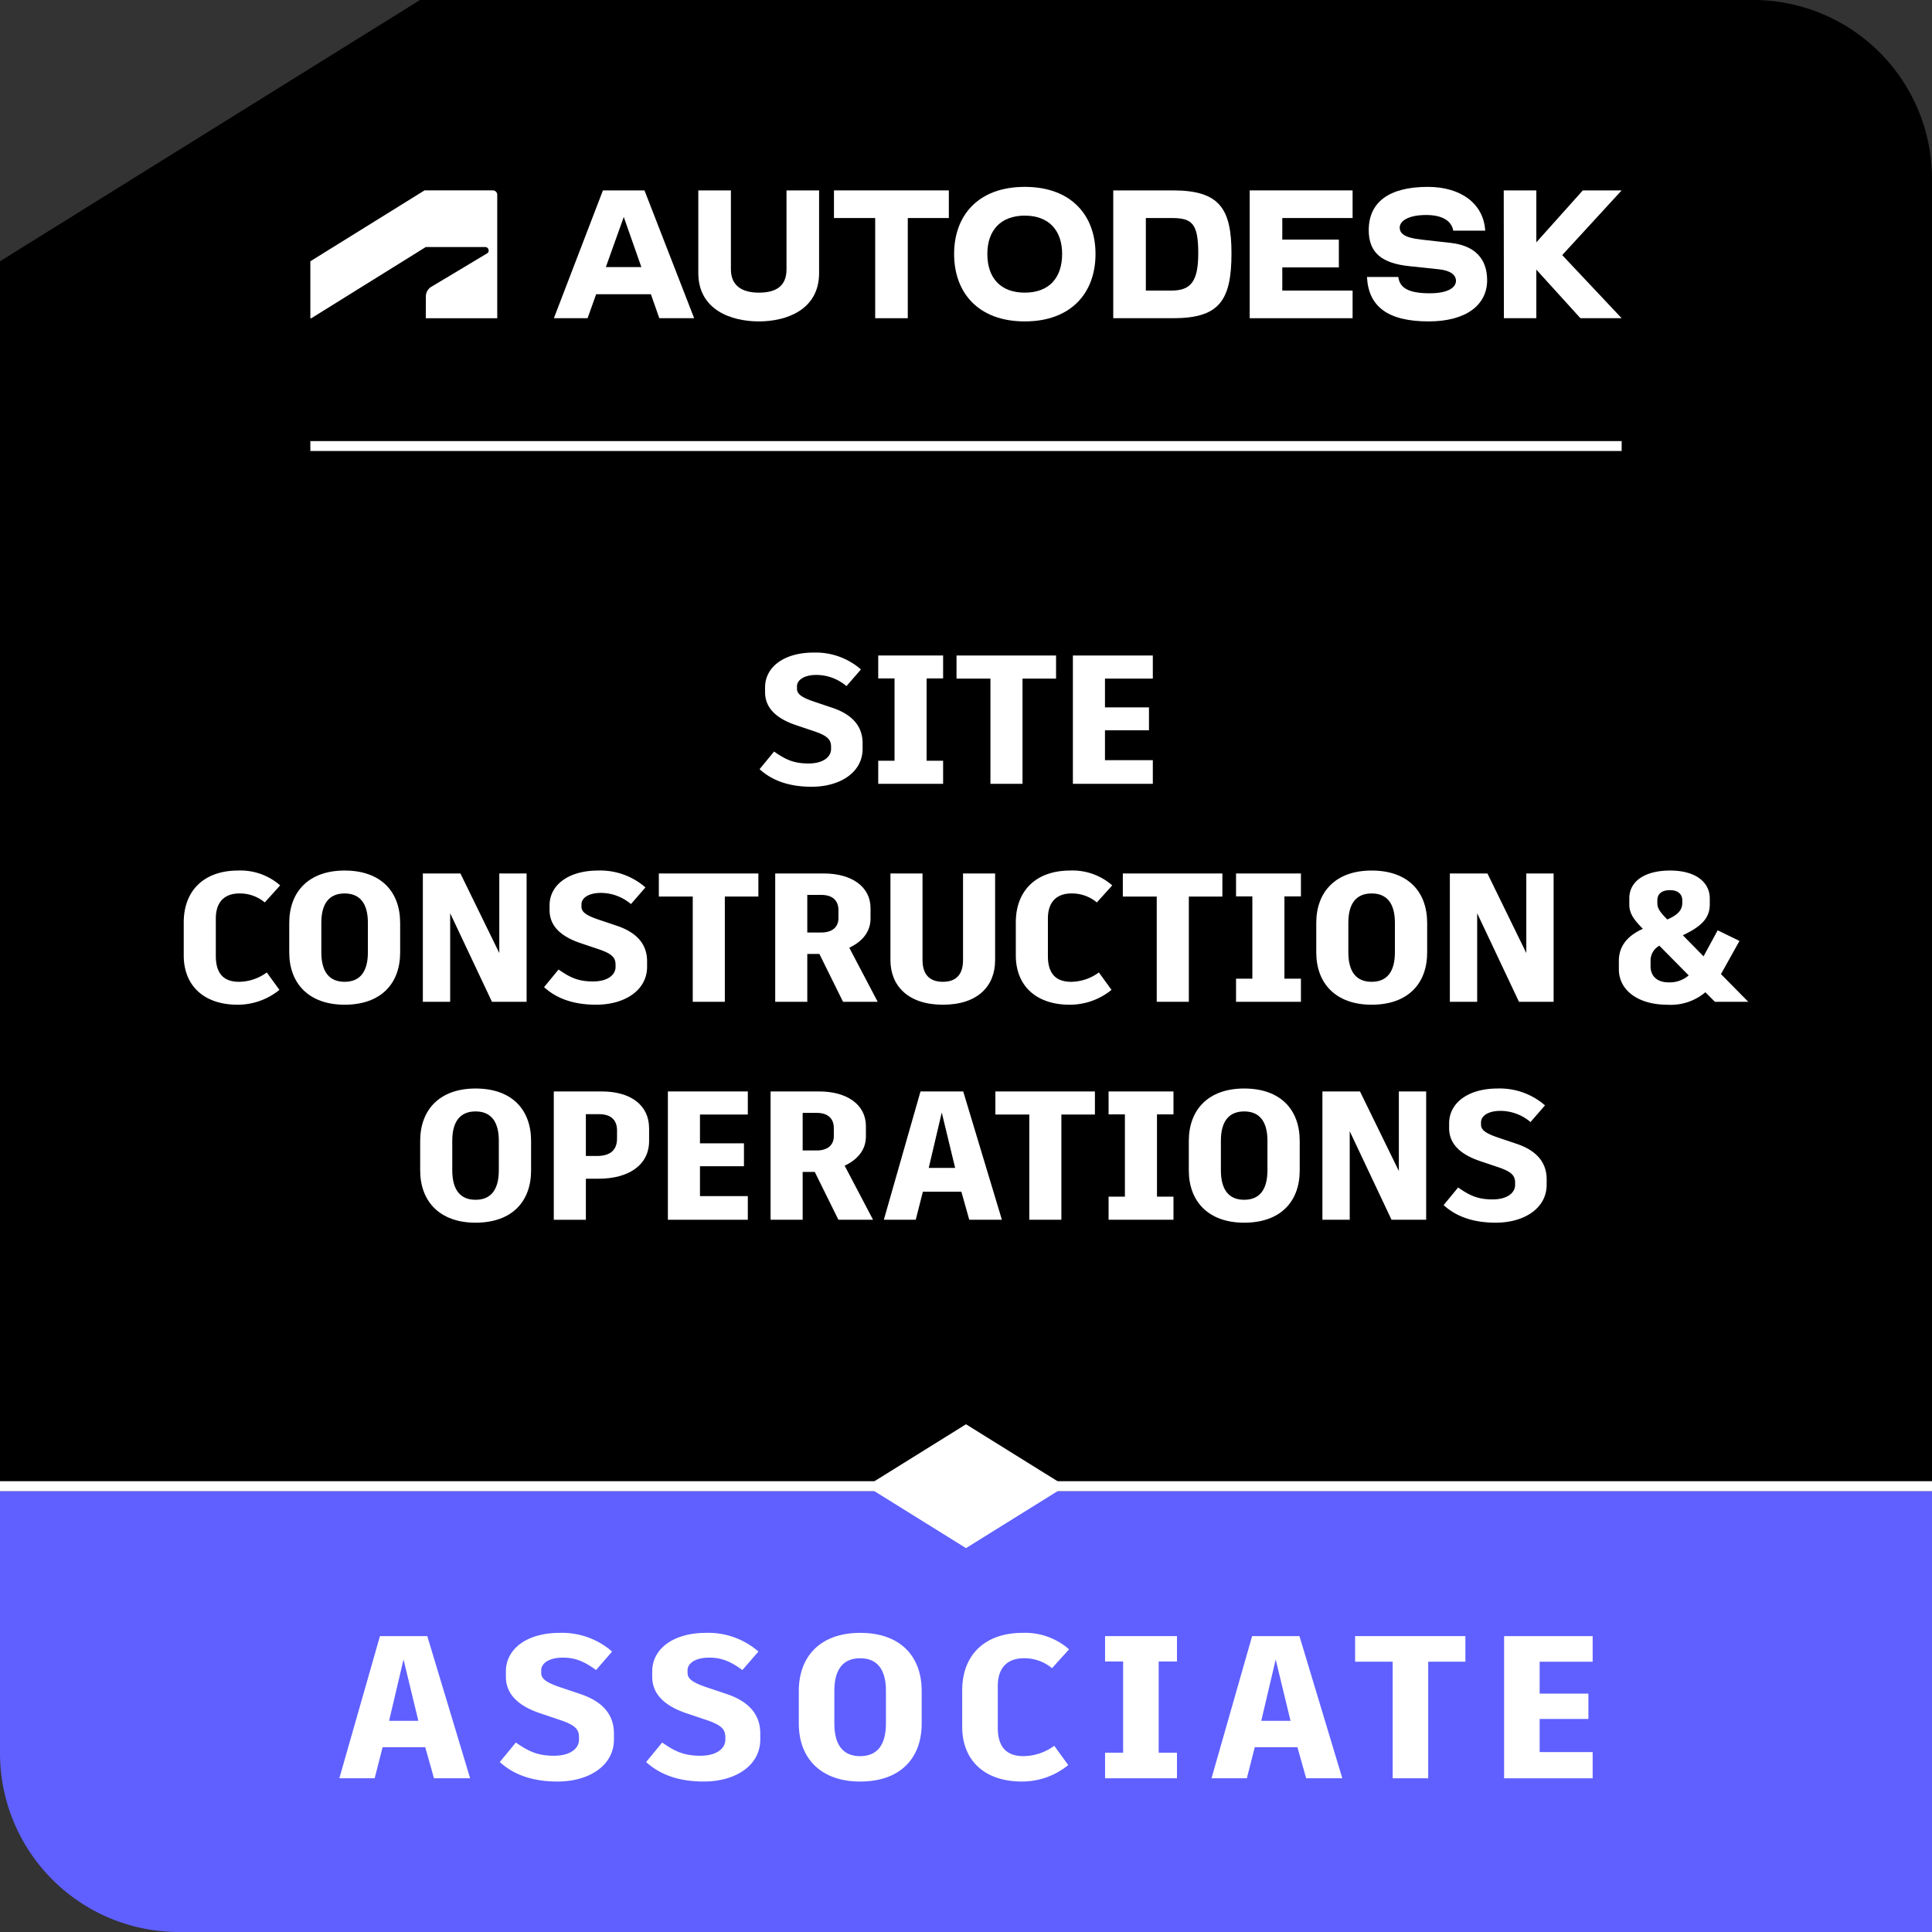 <svg id="Layer_1" data-name="Layer 1" xmlns="http://www.w3.org/2000/svg" viewBox="0 0 390 390"><rect x="0" y="0" width="390" height="390" fill="#333333" stroke="none"/><defs><style>.cls-1{fill:#5f60ff;}.cls-2{fill:#fff;}</style></defs><path d="M390,299.007V36A36.106,36.106,0,0,0,354,0H84.792L0,52.741V299.007Z"/><path class="cls-1" d="M390,390V301.009H0V354a36.106,36.106,0,0,0,36,36Z"/><rect class="cls-2" y="299.007" width="390" height="2.002"/><polygon class="cls-2" points="215.096 300.008 195 287.508 174.904 300.008 195 312.508 215.096 300.008"/><rect class="cls-2" x="62.648" y="89.041" width="264.705" height="1.998"/><polygon class="cls-2" points="327.352 38.433 319.515 38.433 310.13 48.915 310.13 38.433 303.55 38.433 303.582 64.235 310.13 64.235 310.13 54.43 319.031 64.235 327.352 64.235 315.354 51.495 327.352 38.433"/><path class="cls-2" d="M292.939,49.044l-5.999-.677c-3.516-.387-4.386-1.258-4.386-2.451,0-1.322,1.806-2.516,5.322-2.516,3.387,0,5.16,1.258,5.483,3.161h6.451c-.322-5.451-4.902-8.837-11.579-8.837-7.934,0-11.934,3.161-11.934,8.74,0,4.548,2.645,6.676,8.128,7.257l6.096.645c2.322.258,3.387,1.161,3.387,2.322,0,1.322-1.548,2.516-5.289,2.516-4.322,0-6.063-1.097-6.354-3.29h-6.321c.29,5.934,4.161,8.966,12.45,8.966,7.579,0,11.804-3.322,11.804-8.321C300.196,52.205,297.68,49.592,292.939,49.044Z"/><polygon class="cls-2" points="252.268 64.235 273.039 64.235 273.039 58.655 258.848 58.655 258.848 53.979 270.265 53.979 270.265 48.367 258.848 48.367 258.848 44.012 273.039 44.012 273.039 38.433 252.268 38.433 252.268 64.235"/><path class="cls-2" d="M236.787,38.433H224.724V64.235h12.062c9.257,0,11.805-3.451,11.805-13.095C248.591,42.077,246.14,38.433,236.787,38.433Zm-.258,20.223h-5.225V44.012h5.225c4.128,0,5.354,1.129,5.354,7.128C241.883,56.623,240.496,58.655,236.529,58.655Z"/><path class="cls-2" d="M206.856,37.723c-9.386,0-14.256,5.773-14.256,13.546,0,7.805,4.87,13.611,14.256,13.611,9.418,0,14.288-5.806,14.288-13.611C221.144,43.496,216.274,37.723,206.856,37.723Zm0,21.351c-4.87,0-7.547-2.967-7.547-7.805,0-4.741,2.677-7.741,7.547-7.741,4.902,0,7.547,3,7.547,7.741C214.403,56.107,211.759,59.074,206.856,59.074Z"/><polygon class="cls-2" points="168.346 44.012 176.668 44.012 176.668 64.235 183.247 64.235 183.247 44.012 191.536 44.012 191.536 38.433 168.346 38.433 168.346 44.012"/><path class="cls-2" d="M158.767,54.366c0,3.354-2.064,4.709-5.58,4.709-3.419,0-5.644-1.419-5.644-4.709v-15.933h-6.58V55.107c0,7.45,6.644,9.773,12.224,9.773,5.548,0,12.159-2.322,12.159-9.773V38.433h-6.58Z"/><path class="cls-2" d="M121.709,38.433,111.807,64.235h6.805l1.728-4.838h11.053l1.7,4.838h7.031L130.095,38.433Zm.591,15.481,3.614-10.115,3.554,10.115Z"/><path class="cls-2" d="M62.849,64.236l23.106-14.372H97.94a.7.7,0,0,1,.701.701.612.612,0,0,1-.332.59L86.96,57.958a2.317,2.317,0,0,0-.996,1.991l-.011,4.287h14.421V39.317a.883.883,0,0,0-.922-.885H85.696L62.648,52.741V64.236Z"/><path class="cls-2" d="M85.844,352.698H77.233l-1.6,6.273H68.5l8.2-28.7h9.553l8.651,28.7H87.606Zm-4.388-17.712-2.911,12.382h5.904Z"/><path class="cls-2" d="M100.89,355.691l3.239-3.936c2.46,1.681,4.223,2.665,7.708,2.665,3.362,0,5.043-1.518,5.043-3.239v-.492c0-1.599-.779-2.46-3.813-3.485l-3.895-1.312c-4.838-1.599-7.052-4.1-7.052-7.421v-1.066c0-4.551,4.223-7.79,10.864-7.79a15.389,15.389,0,0,1,10.578,3.772l-3.238,3.73c-2.583-1.886-4.388-2.501-6.725-2.501-2.829,0-4.346,1.189-4.346,2.542v.533c0,1.189.983,1.968,4.1,2.993l3.896,1.312c3.854,1.312,6.683,3.69,6.683,7.913v1.23c0,5.289-5.043,8.487-11.397,8.487C106.917,359.628,103.309,357.905,100.89,355.691Z"/><path class="cls-2" d="M130.43,355.691l3.239-3.936c2.46,1.681,4.223,2.665,7.708,2.665,3.362,0,5.043-1.518,5.043-3.239v-.492c0-1.599-.779-2.46-3.813-3.485l-3.895-1.312c-4.838-1.599-7.052-4.1-7.052-7.421v-1.066c0-4.551,4.223-7.79,10.864-7.79a15.389,15.389,0,0,1,10.578,3.772l-3.238,3.73c-2.583-1.886-4.388-2.501-6.725-2.501-2.829,0-4.346,1.189-4.346,2.542v.533c0,1.189.983,1.968,4.1,2.993l3.896,1.312c3.854,1.312,6.683,3.69,6.683,7.913v1.23c0,5.289-5.043,8.487-11.397,8.487C136.457,359.628,132.849,357.905,130.43,355.691Z"/><path class="cls-2" d="M186.054,341.342v6.601c0,6.93-4.264,11.686-12.423,11.686-7.995,0-12.382-4.756-12.382-11.686V341.342c0-6.971,4.346-11.727,12.382-11.727C181.79,329.615,186.054,334.371,186.054,341.342Zm-17.63-.041v6.601c0,4.347,1.764,6.602,5.207,6.602,3.444,0,5.207-2.255,5.207-6.602v-6.601c0-4.306-1.763-6.561-5.207-6.561C170.188,334.74,168.424,336.995,168.424,341.301Z"/><path class="cls-2" d="M194.237,348.599v-7.38c0-7.135,4.552-11.604,12.178-11.604a13.46,13.46,0,0,1,9.389,3.321l-3.443,3.812a8.664,8.664,0,0,0-5.658-2.009c-3.362,0-5.289,1.927-5.289,5.617v8.364c0,3.895,1.722,5.781,5.207,5.781a10.65,10.65,0,0,0,6.191-2.092l2.828,3.896a14.771,14.771,0,0,1-9.348,3.321C198.666,359.628,194.237,355.281,194.237,348.599Z"/><path class="cls-2" d="M233.896,335.396v18.409h3.69v5.166H223.072v-5.166h3.649V335.396h-3.649v-5.125h14.515v5.125Z"/><path class="cls-2" d="M261.902,352.698H253.293l-1.6,6.273h-7.134l8.2-28.7h9.553l8.651,28.7H263.666Zm-4.387-17.712-2.911,12.382h5.904Z"/><path class="cls-2" d="M295.809,335.438h-7.503v23.534h-7.175V335.438h-7.585v-5.166h22.263Z"/><path class="cls-2" d="M310.799,335.438v6.438h9.84V347h-9.84v6.683H321.5v5.289H303.624v-28.7H321.5v5.166Z"/><path class="cls-2" d="M153.331,155.265l2.923-3.553c2.22,1.518,3.812,2.405,6.957,2.405,3.034,0,4.551-1.369,4.551-2.923V150.75c0-1.443-.703-2.221-3.441-3.146l-3.515-1.184c-4.367-1.443-6.365-3.7-6.365-6.698v-.962c0-4.107,3.812-7.03,9.806-7.03a13.89,13.89,0,0,1,9.547,3.404l-2.923,3.367a9.415,9.415,0,0,0-6.068-2.257c-2.553,0-3.922,1.073-3.922,2.294v.481c0,1.072.888,1.775,3.7,2.701l3.515,1.184c3.479,1.185,6.032,3.33,6.032,7.142v1.11c0,4.773-4.551,7.659-10.287,7.659C158.771,158.816,155.514,157.263,153.331,155.265Z"/><path class="cls-2" d="M187.049,136.948v16.614h3.331v4.662H177.281v-4.662h3.293V136.948h-3.293v-4.626h13.099v4.626Z"/><path class="cls-2" d="M213.179,136.985h-6.771v21.239h-6.476V136.985h-6.845v-4.663h20.092Z"/><path class="cls-2" d="M223.053,136.985v5.809h8.881v4.626h-8.881v6.031h9.658v4.773H216.578V132.322h16.133v4.663Z"/><path class="cls-2" d="M37.089,192.862v-6.66c0-6.438,4.107-10.472,10.99-10.472a12.146,12.146,0,0,1,8.474,2.997l-3.108,3.441a7.815,7.815,0,0,0-5.106-1.813c-3.034,0-4.773,1.739-4.773,5.069v7.549c0,3.516,1.554,5.218,4.699,5.218a9.612,9.612,0,0,0,5.587-1.888l2.553,3.516a13.327,13.327,0,0,1-8.437,2.997C41.085,202.816,37.089,198.895,37.089,192.862Z"/><path class="cls-2" d="M80.776,186.313v5.957c0,6.254-3.848,10.546-11.212,10.546-7.215,0-11.175-4.292-11.175-10.546v-5.957c0-6.291,3.922-10.583,11.175-10.583C76.928,175.73,80.776,180.022,80.776,186.313Zm-15.911-.037v5.957c0,3.923,1.591,5.958,4.699,5.958,3.108,0,4.699-2.035,4.699-5.958v-5.957c0-3.886-1.591-5.921-4.699-5.921C66.456,180.355,64.865,182.391,64.865,186.276Z"/><path class="cls-2" d="M106.302,176.322v25.902H99.309l-8.437-17.872v17.872H85.358V176.322h7.585l7.845,16.06V176.322Z"/><path class="cls-2" d="M109.827,199.265l2.923-3.553c2.22,1.518,3.812,2.405,6.957,2.405,3.034,0,4.551-1.369,4.551-2.923V194.75c0-1.443-.703-2.221-3.441-3.146l-3.515-1.184c-4.367-1.443-6.365-3.7-6.365-6.698v-.962c0-4.107,3.812-7.03,9.806-7.03a13.89,13.89,0,0,1,9.547,3.404l-2.923,3.367a9.415,9.415,0,0,0-6.068-2.257c-2.553,0-3.922,1.073-3.922,2.294v.481c0,1.072.888,1.775,3.7,2.701l3.515,1.184c3.479,1.185,6.032,3.33,6.032,7.142v1.11c0,4.773-4.551,7.659-10.287,7.659C115.266,202.816,112.01,201.263,109.827,199.265Z"/><path class="cls-2" d="M153.088,180.985h-6.771v21.239h-6.476V180.985h-6.846v-4.663h20.093Z"/><path class="cls-2" d="M165.404,192.566h-2.442v9.658h-6.476V176.322h9.806c5.625,0,9.436,2.664,9.436,6.994v2.108c0,2.665-1.665,4.663-4.292,5.884l5.735,10.916h-6.994Zm-2.442-4.329h2.849c2.109,0,3.441-1.036,3.441-2.886v-1.629c0-2.071-1.369-3.07-3.404-3.07H162.962Z"/><path class="cls-2" d="M200.877,193.825c0,5.18-3.441,8.991-10.546,8.991-6.994,0-10.583-3.812-10.583-8.991V176.322h6.476v17.466c0,2.701,1.221,4.403,4.107,4.403,2.886,0,4.07-1.702,4.07-4.403V176.322H200.877Z"/><path class="cls-2" d="M205.056,192.862v-6.66c0-6.438,4.107-10.472,10.99-10.472a12.147,12.147,0,0,1,8.474,2.997l-3.108,3.441a7.814,7.814,0,0,0-5.106-1.813c-3.034,0-4.773,1.739-4.773,5.069v7.549c0,3.516,1.554,5.218,4.699,5.218a9.615,9.615,0,0,0,5.588-1.888l2.553,3.516a13.329,13.329,0,0,1-8.437,2.997C209.052,202.816,205.056,198.895,205.056,192.862Z"/><path class="cls-2" d="M246.752,180.985h-6.771v21.239h-6.476V180.985h-6.846v-4.663H246.752Z"/><path class="cls-2" d="M259.28,180.948v16.614h3.33v4.662H249.512v-4.662h3.293V180.948h-3.293v-4.626h13.099v4.626Z"/><path class="cls-2" d="M288.092,186.313v5.957c0,6.254-3.849,10.546-11.212,10.546-7.216,0-11.175-4.292-11.175-10.546v-5.957c0-6.291,3.922-10.583,11.175-10.583C284.243,175.73,288.092,180.022,288.092,186.313Zm-15.911-.037v5.957c0,3.923,1.591,5.958,4.699,5.958s4.699-2.035,4.699-5.958v-5.957c0-3.886-1.591-5.921-4.699-5.921S272.181,182.391,272.181,186.276Z"/><path class="cls-2" d="M313.618,176.322v25.902H306.624l-8.437-17.872v17.872h-5.513V176.322h7.585l7.845,16.06V176.322Z"/><path class="cls-2" d="M346.177,202.225l-1.924-1.925a10.821,10.821,0,0,1-7.696,2.517c-5.735,0-9.769-2.812-9.769-7.179v-1.665c0-2.96,1.702-5.069,4.847-6.476-1.665-1.702-2.738-2.997-2.738-4.884v-1.259c0-3.589,3.331-5.624,8.215-5.624,5.402,0,8.029,2.517,8.029,5.624v1.185c0,2.738-1.591,4.44-5.439,6.253l4.182,4.256,2.85-5.255,4.403,2.146-3.737,6.697,5.513,5.588Zm-9.361-3.923a5.866,5.866,0,0,0,4.07-1.405l-5.921-5.995a3.426,3.426,0,0,0-1.775,3.183v.962C333.189,197.118,334.596,198.302,336.815,198.302Zm-2.257-15.984c0,1.072.555,1.812,1.998,3.293,2.257-.962,3.034-1.998,3.034-3.33v-.556c0-1.258-.925-2.035-2.479-2.035-1.628,0-2.553.74-2.553,2.035Z"/><path class="cls-2" d="M107.207,230.313v5.957c0,6.254-3.848,10.546-11.212,10.546-7.215,0-11.175-4.292-11.175-10.546v-5.957c0-6.29,3.922-10.583,11.175-10.583C103.359,219.73,107.207,224.023,107.207,230.313Zm-15.911-.037v5.958c0,3.922,1.591,5.957,4.699,5.957s4.699-2.035,4.699-5.957v-5.958c0-3.885-1.591-5.92-4.699-5.92S91.296,226.392,91.296,230.276Z"/><path class="cls-2" d="M131.031,227.797v2.517c0,4.848-4.107,7.623-10.175,7.623h-2.59v8.288h-6.476V220.323h9.658C127.257,220.323,131.031,223.024,131.031,227.797Zm-6.475.37c0-2.22-1.406-3.256-3.589-3.256h-2.701v8.437h2.257c2.442,0,4.033-.999,4.033-3.516Z"/><path class="cls-2" d="M141.297,224.985v5.81h8.88v4.625h-8.88v6.031h9.658v4.773h-16.133V220.323h16.133v4.662Z"/><path class="cls-2" d="M164.47,236.567h-2.442v9.657h-6.476V220.323h9.806c5.625,0,9.436,2.664,9.436,6.993v2.109c0,2.664-1.665,4.662-4.292,5.883l5.735,10.916h-6.994Zm-2.442-4.33h2.849c2.109,0,3.441-1.036,3.441-2.886v-1.628c0-2.072-1.369-3.071-3.404-3.071h-2.886Z"/><path class="cls-2" d="M194.066,240.563H186.296l-1.443,5.661h-6.438l7.401-25.901h8.622l7.808,25.901h-6.587Zm-3.959-15.985L187.48,235.753h5.328Z"/><path class="cls-2" d="M221.024,224.985h-6.771v21.239h-6.476V224.985h-6.846v-4.662h20.093Z"/><path class="cls-2" d="M233.552,224.948v16.614h3.33v4.662H223.783v-4.662h3.293V224.948h-3.293v-4.625h13.099v4.625Z"/><path class="cls-2" d="M262.364,230.313v5.957c0,6.254-3.849,10.546-11.212,10.546-7.216,0-11.175-4.292-11.175-10.546v-5.957c0-6.29,3.923-10.583,11.175-10.583C258.516,219.73,262.364,224.023,262.364,230.313Zm-15.911-.037v5.958c0,3.922,1.591,5.957,4.699,5.957s4.699-2.035,4.699-5.957v-5.958c0-3.885-1.591-5.92-4.699-5.92S246.453,226.392,246.453,230.276Z"/><path class="cls-2" d="M287.891,220.323v25.901h-6.994L272.46,228.353v17.872h-5.513V220.323h7.585l7.845,16.059V220.323Z"/><path class="cls-2" d="M291.414,243.265l2.924-3.553c2.22,1.518,3.811,2.405,6.956,2.405,3.034,0,4.552-1.369,4.552-2.923V238.75c0-1.443-.703-2.22-3.441-3.146l-3.516-1.184c-4.366-1.443-6.364-3.7-6.364-6.697v-.962c0-4.107,3.812-7.031,9.806-7.031a13.889,13.889,0,0,1,9.547,3.404l-2.923,3.367a9.418,9.418,0,0,0-6.069-2.257c-2.553,0-3.922,1.073-3.922,2.294v.481c0,1.073.888,1.776,3.7,2.701l3.516,1.184c3.478,1.185,6.031,3.33,6.031,7.142v1.11c0,4.773-4.552,7.659-10.287,7.659C296.854,246.816,293.598,245.263,291.414,243.265Z"/></svg>